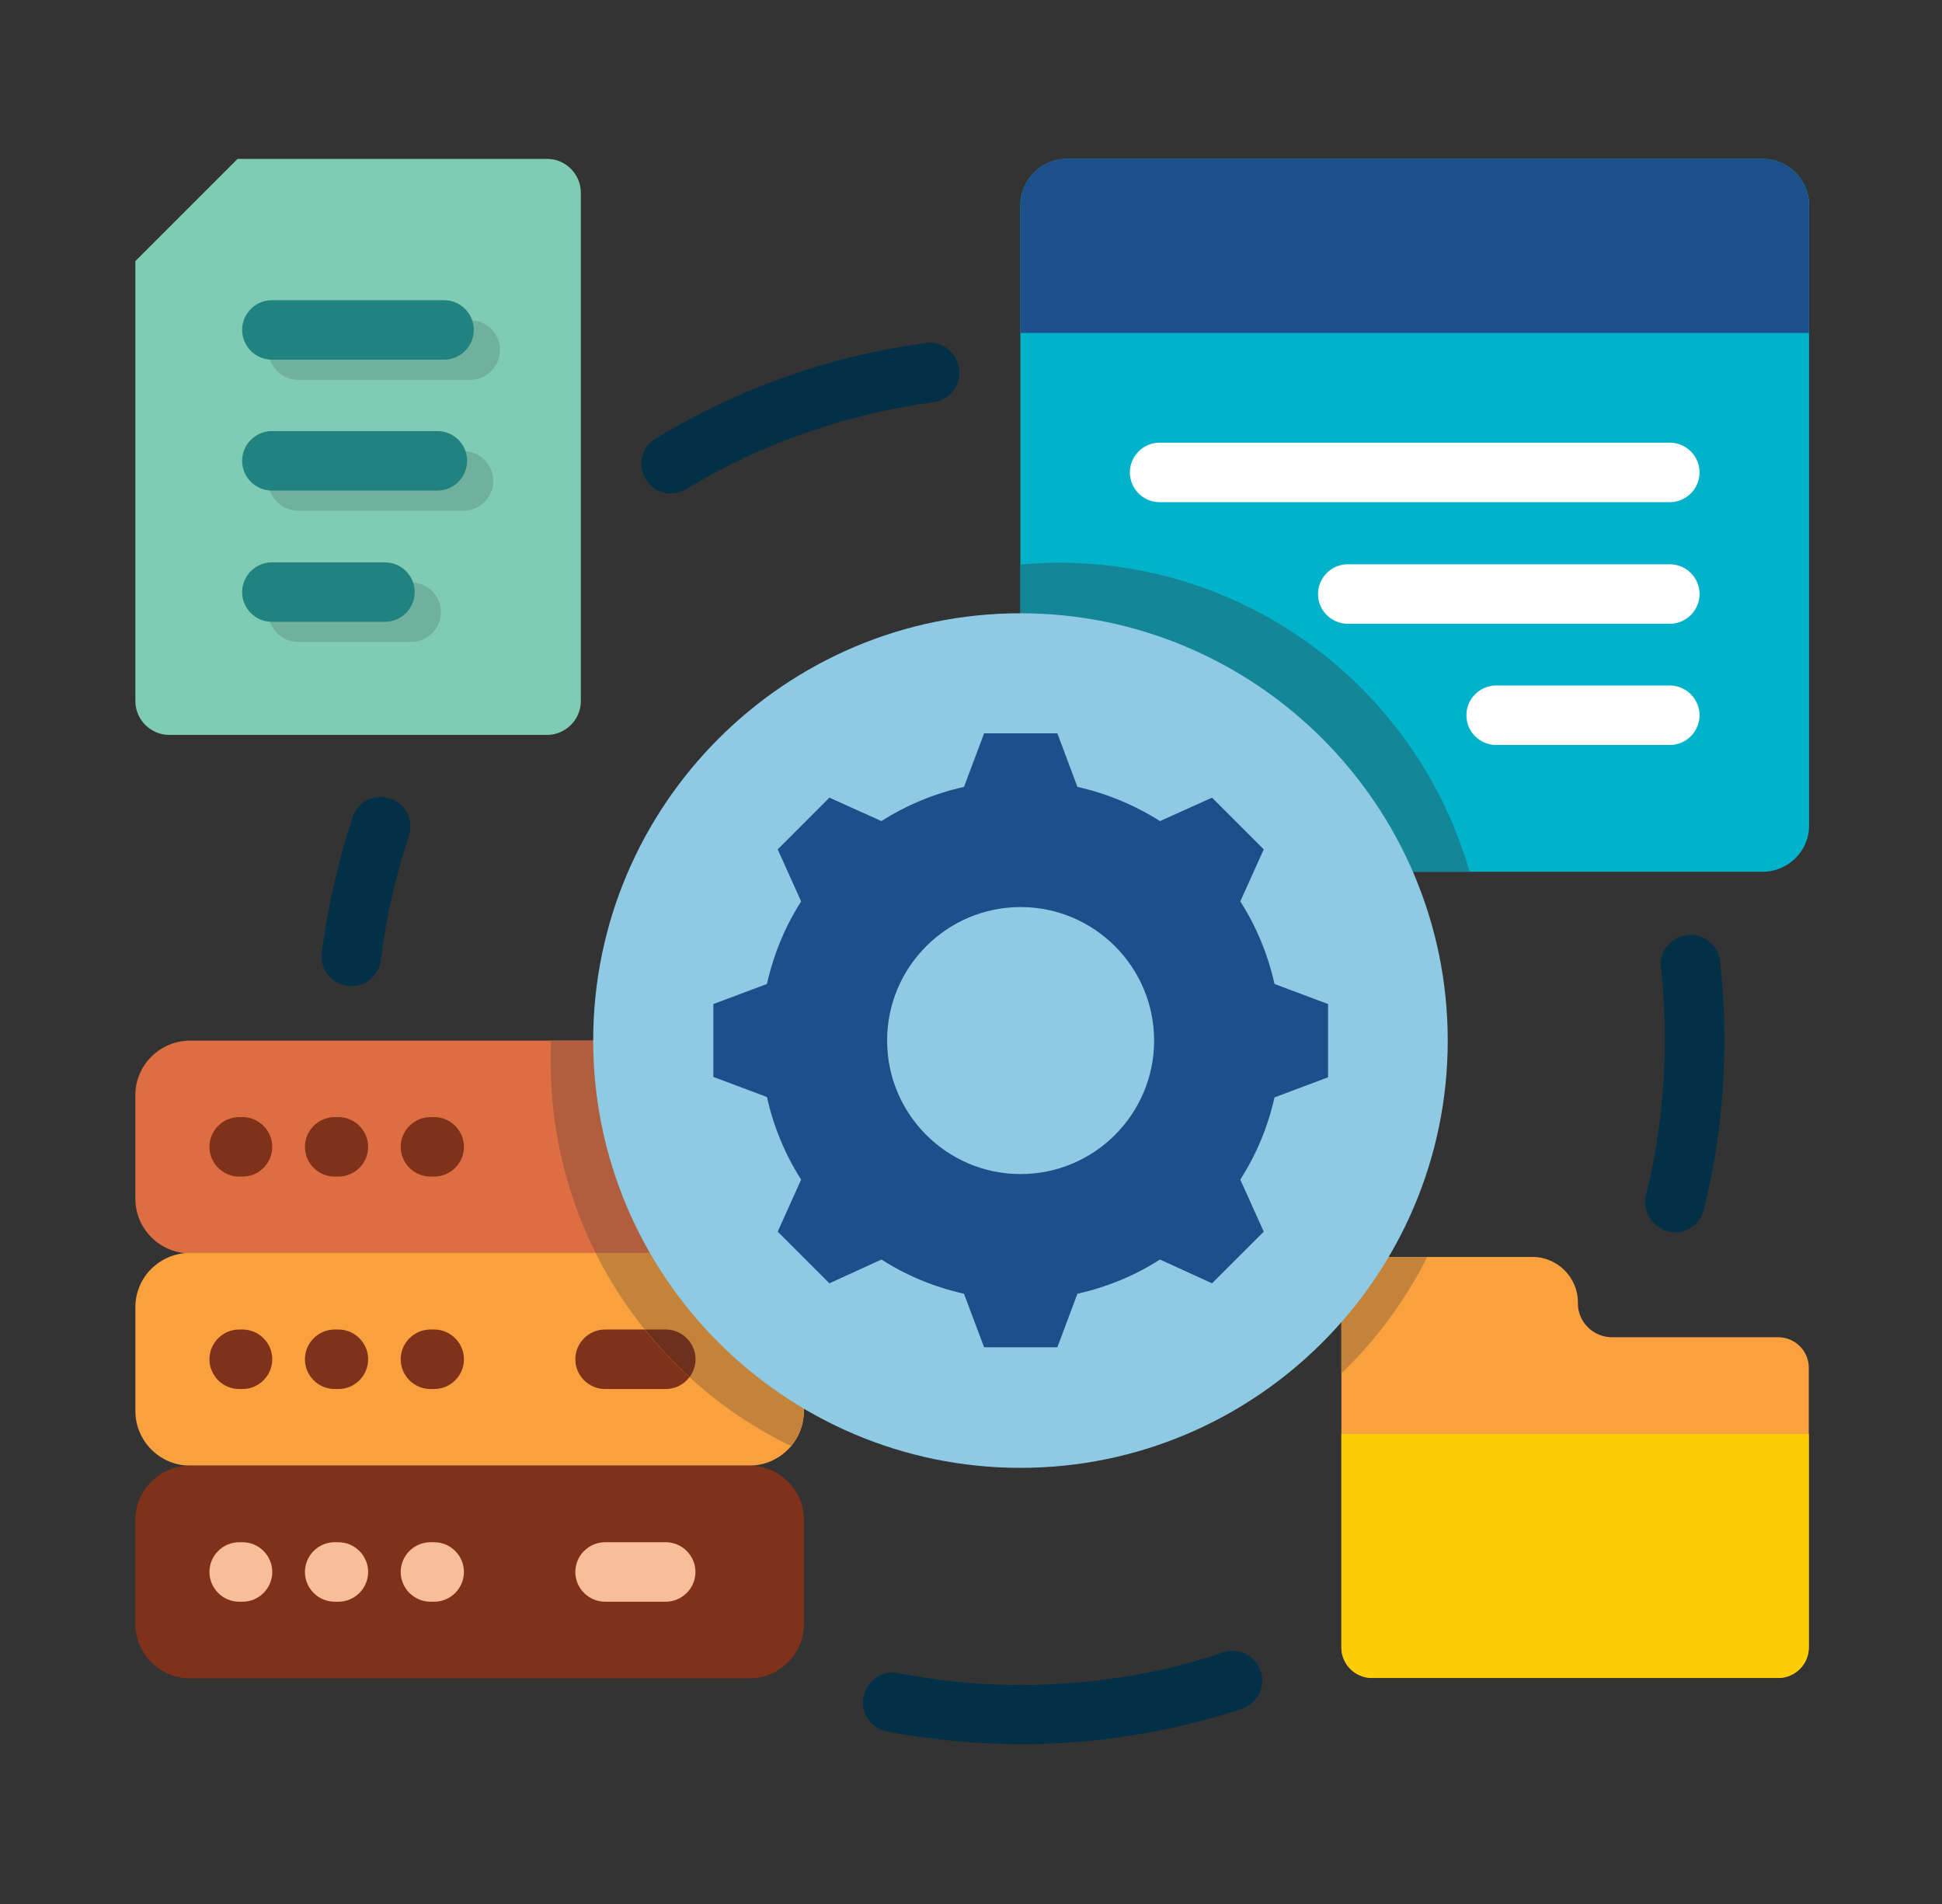 <svg width="51" height="50" viewBox="0 0 51 50" fill="none" xmlns="http://www.w3.org/2000/svg">
<rect x="0" y="0" width="51" height="50" fill="#333333" stroke="none"/>
<path fill-rule="evenodd" clip-rule="evenodd" d="M19.678 27.328H4.99C4.199 27.328 3.555 27.973 3.555 28.754V31.479C3.555 32.27 4.199 32.914 4.99 32.914H19.678C20.469 32.914 21.113 32.27 21.113 31.479V28.754C21.113 27.973 20.469 27.328 19.678 27.328Z" fill="#DD6E42"/>
<path fill-rule="evenodd" clip-rule="evenodd" d="M19.678 38.488H4.99C4.199 38.488 3.555 37.844 3.555 37.053V34.328C3.555 33.537 4.199 32.902 4.99 32.902H19.678C20.469 32.902 21.113 33.547 21.113 34.328V37.053C21.113 37.844 20.469 38.488 19.678 38.488Z" fill="#F9A13F"/>
<path d="M11.402 34.914C11.832 34.914 12.184 35.266 12.184 35.695C12.184 36.125 11.832 36.477 11.402 36.477H11.305C10.875 36.477 10.523 36.125 10.523 35.695C10.523 35.266 10.875 34.914 11.305 34.914H11.402Z" fill="#80311A"/>
<path d="M8.887 34.914C9.316 34.914 9.668 35.266 9.668 35.695C9.668 36.125 9.316 36.477 8.887 36.477H8.789C8.359 36.477 8.008 36.125 8.008 35.695C8.008 35.266 8.359 34.914 8.789 34.914H8.887Z" fill="#80311A"/>
<path d="M6.369 34.914C6.799 34.914 7.15 35.266 7.15 35.695C7.15 36.125 6.799 36.477 6.369 36.477H6.281C5.852 36.477 5.5 36.125 5.5 35.695C5.5 35.266 5.852 34.914 6.281 34.914H6.369Z" fill="#80311A"/>
<path d="M17.482 34.914C17.912 34.914 18.264 35.266 18.264 35.695C18.264 36.125 17.912 36.477 17.482 36.477H15.891C15.461 36.477 15.109 36.125 15.109 35.695C15.109 35.266 15.461 34.914 15.891 34.914H17.482Z" fill="#80311A"/>
<path fill-rule="evenodd" clip-rule="evenodd" d="M19.676 27.328H14.471C14.461 27.514 14.461 27.699 14.461 27.885C14.461 29.691 14.891 31.4 15.643 32.904H19.676C20.467 32.904 21.111 32.26 21.111 31.469V28.744C21.111 27.973 20.467 27.328 19.676 27.328Z" fill="#B15E3F"/>
<path fill-rule="evenodd" clip-rule="evenodd" d="M15.641 32.902H19.674C20.465 32.902 21.109 33.547 21.109 34.328V37.053C21.109 37.404 20.982 37.727 20.768 37.971C18.551 36.897 16.744 35.109 15.641 32.902Z" fill="#C4833B"/>
<path d="M17.484 34.914C17.914 34.914 18.266 35.266 18.266 35.695C18.266 35.871 18.207 36.027 18.109 36.164C17.689 35.783 17.299 35.363 16.938 34.914H17.484Z" fill="#6C301C"/>
<path fill-rule="evenodd" clip-rule="evenodd" d="M19.678 38.488H4.99C4.199 38.488 3.555 39.133 3.555 39.914V42.639C3.555 43.43 4.199 44.074 4.99 44.074H19.678C20.469 44.074 21.113 43.43 21.113 42.639V39.914C21.113 39.133 20.469 38.488 19.678 38.488Z" fill="#80311A"/>
<path d="M11.402 40.5C11.832 40.5 12.184 40.852 12.184 41.281C12.184 41.711 11.832 42.062 11.402 42.062H11.305C10.875 42.062 10.523 41.711 10.523 41.281C10.523 40.852 10.875 40.5 11.305 40.5H11.402Z" fill="#F8BE9A"/>
<path d="M8.887 40.5C9.316 40.5 9.668 40.852 9.668 41.281C9.668 41.711 9.316 42.062 8.887 42.062H8.789C8.359 42.062 8.008 41.711 8.008 41.281C8.008 40.852 8.359 40.5 8.789 40.5H8.887Z" fill="#F8BE9A"/>
<path d="M6.369 40.5C6.799 40.5 7.15 40.852 7.15 41.281C7.15 41.711 6.799 42.062 6.369 42.062H6.281C5.852 42.062 5.5 41.711 5.5 41.281C5.5 40.852 5.852 40.5 6.281 40.5H6.369Z" fill="#F8BE9A"/>
<path d="M17.482 40.5C17.912 40.5 18.264 40.852 18.264 41.281C18.264 41.711 17.912 42.062 17.482 42.062H15.891C15.461 42.062 15.109 41.711 15.109 41.281C15.109 40.852 15.461 40.5 15.891 40.5H17.482Z" fill="#F8BE9A"/>
<path fill-rule="evenodd" clip-rule="evenodd" d="M3.555 6.857V18.41C3.555 18.898 3.955 19.299 4.443 19.299H14.365C14.854 19.299 15.254 18.898 15.254 18.41V5.061C15.254 4.572 14.854 4.172 14.365 4.172H6.24L3.555 6.857Z" fill="#7FCBB4"/>
<path fill-rule="evenodd" clip-rule="evenodd" d="M7.828 16.857C7.398 16.857 7.047 16.506 7.047 16.076C7.047 15.646 7.398 15.295 7.828 15.295H10.797C11.227 15.295 11.578 15.646 11.578 16.076C11.578 16.506 11.227 16.857 10.797 16.857H7.828ZM7.828 9.973C7.398 9.973 7.047 9.621 7.047 9.191C7.047 8.762 7.398 8.41 7.828 8.41H12.35C12.779 8.41 13.131 8.762 13.131 9.191C13.131 9.621 12.779 9.973 12.35 9.973H7.828ZM7.828 13.41C7.398 13.41 7.047 13.059 7.047 12.629C7.047 12.199 7.398 11.848 7.828 11.848H12.174C12.604 11.848 12.955 12.199 12.955 12.629C12.955 13.059 12.604 13.41 12.174 13.41H7.828Z" fill="#6FB19D"/>
<path d="M7.141 16.33C6.711 16.33 6.359 15.979 6.359 15.549C6.359 15.119 6.711 14.768 7.141 14.768H10.109C10.539 14.768 10.891 15.119 10.891 15.549C10.891 15.979 10.539 16.33 10.109 16.33H7.141ZM7.141 9.445C6.711 9.445 6.359 9.094 6.359 8.664C6.359 8.234 6.711 7.883 7.141 7.883H11.662C12.092 7.883 12.443 8.234 12.443 8.664C12.443 9.094 12.092 9.445 11.662 9.445H7.141ZM7.141 12.883C6.711 12.883 6.359 12.531 6.359 12.102C6.359 11.672 6.711 11.32 7.141 11.32H11.486C11.916 11.32 12.268 11.672 12.268 12.102C12.268 12.531 11.916 12.883 11.486 12.883H7.141Z" fill="#208380"/>
<path fill-rule="evenodd" clip-rule="evenodd" d="M28.018 4.172H46.289C46.963 4.172 47.51 4.719 47.51 5.393V21.682C47.51 22.346 46.963 22.893 46.289 22.893H28.018C27.344 22.893 26.797 22.346 26.797 21.682V5.393C26.797 4.719 27.344 4.172 28.018 4.172Z" fill="#00B2CA"/>
<path fill-rule="evenodd" clip-rule="evenodd" d="M38.594 22.893H28.018C27.344 22.893 26.797 22.346 26.797 21.682V14.826C27.129 14.797 27.471 14.777 27.803 14.777C32.93 14.777 37.246 18.205 38.594 22.893Z" fill="#138797"/>
<path fill-rule="evenodd" clip-rule="evenodd" d="M28.016 4.172H46.287C46.961 4.172 47.508 4.719 47.508 5.393V8.742H26.805V5.393C26.795 4.719 27.342 4.172 28.016 4.172Z" fill="#1D4F8A"/>
<path d="M43.617 25.413C43.568 24.984 43.88 24.603 44.31 24.554C44.739 24.505 45.12 24.818 45.169 25.247C45.208 25.579 45.238 25.921 45.257 26.283C45.277 26.654 45.286 26.995 45.286 27.328C45.286 28.079 45.238 28.831 45.15 29.564C45.062 30.316 44.925 31.048 44.739 31.771C44.642 32.191 44.212 32.445 43.802 32.337C43.392 32.23 43.128 31.81 43.226 31.39C43.392 30.736 43.509 30.062 43.597 29.369C43.675 28.695 43.724 28.011 43.724 27.308C43.724 26.966 43.714 26.644 43.695 26.341C43.685 26.048 43.656 25.736 43.617 25.413ZM32.122 43.392C32.532 43.255 32.972 43.48 33.109 43.89C33.245 44.3 33.021 44.74 32.611 44.876C31.693 45.179 30.736 45.413 29.739 45.57C28.773 45.726 27.786 45.804 26.79 45.804C26.214 45.804 25.628 45.775 25.032 45.716C24.437 45.658 23.851 45.58 23.294 45.472C22.874 45.384 22.591 44.984 22.679 44.554C22.767 44.134 23.167 43.851 23.597 43.939C24.124 44.037 24.661 44.115 25.189 44.173C25.697 44.222 26.234 44.251 26.8 44.251C27.728 44.251 28.636 44.173 29.505 44.037C30.394 43.9 31.273 43.685 32.122 43.392ZM10.003 25.208C9.954 25.638 9.564 25.941 9.134 25.892C8.704 25.843 8.402 25.453 8.45 25.023C8.529 24.427 8.636 23.822 8.773 23.216C8.909 22.62 9.075 22.025 9.261 21.458C9.398 21.048 9.837 20.833 10.247 20.97C10.658 21.107 10.872 21.546 10.736 21.956C10.56 22.484 10.413 23.021 10.286 23.568C10.169 24.085 10.072 24.642 10.003 25.208ZM18.021 12.845C17.65 13.07 17.171 12.953 16.956 12.582C16.732 12.21 16.849 11.732 17.22 11.517C18.294 10.863 19.447 10.316 20.638 9.896C21.81 9.476 23.04 9.183 24.31 9.007C24.739 8.949 25.13 9.251 25.189 9.681C25.247 10.111 24.945 10.501 24.525 10.56C23.363 10.716 22.239 10.99 21.156 11.37C20.042 11.751 18.997 12.249 18.021 12.845Z" fill="#013047"/>
<path fill-rule="evenodd" clip-rule="evenodd" d="M42.336 35.117H46.701C47.141 35.117 47.502 35.478 47.502 35.918V43.262C47.502 43.701 47.141 44.062 46.701 44.062H36.027C35.588 44.062 35.227 43.701 35.227 43.262V37.041V35.928V34.199C35.227 33.545 35.764 33.008 36.418 33.008H40.246C40.9 33.008 41.438 33.545 41.438 34.199V34.228C41.438 34.717 41.838 35.117 42.336 35.117Z" fill="#F9A13F"/>
<path fill-rule="evenodd" clip-rule="evenodd" d="M47.502 37.66V43.266C47.502 43.705 47.141 44.066 46.701 44.066H36.027C35.588 44.066 35.227 43.705 35.227 43.266V37.66H47.502Z" fill="#FFCD05"/>
<path fill-rule="evenodd" clip-rule="evenodd" d="M35.227 36.065V35.928V34.199C35.227 33.545 35.764 33.008 36.418 33.008H37.482C36.906 34.15 36.145 35.185 35.227 36.065Z" fill="#C4833B"/>
<path fill-rule="evenodd" clip-rule="evenodd" d="M26.799 38.547C32.98 38.547 38.02 33.508 38.02 27.326C38.02 21.145 32.98 16.105 26.799 16.105C20.617 16.105 15.578 21.145 15.578 27.326C15.578 33.508 20.617 38.547 26.799 38.547Z" fill="#8FCAE5"/>
<path fill-rule="evenodd" clip-rule="evenodd" d="M25.316 20.664L25.844 19.258H27.768L28.295 20.664C29.076 20.84 29.799 21.143 30.463 21.562L31.83 20.947L33.188 22.305L32.572 23.672C32.992 24.326 33.295 25.059 33.471 25.84L34.877 26.367V28.291L33.471 28.818C33.295 29.6 32.992 30.322 32.572 30.977L33.188 32.344L31.83 33.701L30.463 33.076C29.809 33.496 29.076 33.799 28.295 33.975L27.768 35.381H25.844L25.316 33.975C24.535 33.799 23.803 33.496 23.148 33.076L21.781 33.701L20.424 32.344L21.039 30.977C20.619 30.322 20.316 29.59 20.141 28.809L18.734 28.281V26.367L20.141 25.84C20.316 25.059 20.619 24.326 21.039 23.672L20.424 22.305L21.781 20.947L23.148 21.562C23.803 21.143 24.535 20.84 25.316 20.664Z" fill="#1D4F8A"/>
<path fill-rule="evenodd" clip-rule="evenodd" d="M26.803 30.832C28.736 30.832 30.309 29.26 30.309 27.326C30.309 25.393 28.736 23.82 26.803 23.82C24.869 23.82 23.297 25.393 23.297 27.326C23.297 29.26 24.869 30.832 26.803 30.832Z" fill="#8FCAE5"/>
<path d="M43.852 18.002C44.281 18.002 44.633 18.354 44.633 18.783C44.633 19.213 44.281 19.564 43.852 19.564H39.291C38.861 19.564 38.51 19.213 38.51 18.783C38.51 18.354 38.861 18.002 39.291 18.002H43.852ZM43.852 11.625C44.281 11.625 44.633 11.977 44.633 12.406C44.633 12.836 44.281 13.188 43.852 13.188H30.453C30.023 13.188 29.672 12.836 29.672 12.406C29.672 11.977 30.023 11.625 30.453 11.625H43.852ZM43.852 14.818C44.281 14.818 44.633 15.17 44.633 15.6C44.633 16.029 44.281 16.381 43.852 16.381H35.395C34.965 16.381 34.613 16.029 34.613 15.6C34.613 15.17 34.965 14.818 35.395 14.818H43.852Z" fill="white"/>
<path d="M11.402 29.336C11.832 29.336 12.184 29.688 12.184 30.117C12.184 30.547 11.832 30.898 11.402 30.898H11.305C10.875 30.898 10.523 30.547 10.523 30.117C10.523 29.688 10.875 29.336 11.305 29.336H11.402Z" fill="#80311A"/>
<path d="M8.887 29.336C9.316 29.336 9.668 29.688 9.668 30.117C9.668 30.547 9.316 30.898 8.887 30.898H8.789C8.359 30.898 8.008 30.547 8.008 30.117C8.008 29.688 8.359 29.336 8.789 29.336H8.887Z" fill="#80311A"/>
<path d="M6.369 29.336C6.799 29.336 7.15 29.688 7.15 30.117C7.15 30.547 6.799 30.898 6.369 30.898H6.281C5.852 30.898 5.5 30.547 5.5 30.117C5.5 29.688 5.852 29.336 6.281 29.336H6.369Z" fill="#80311A"/>
</svg>
